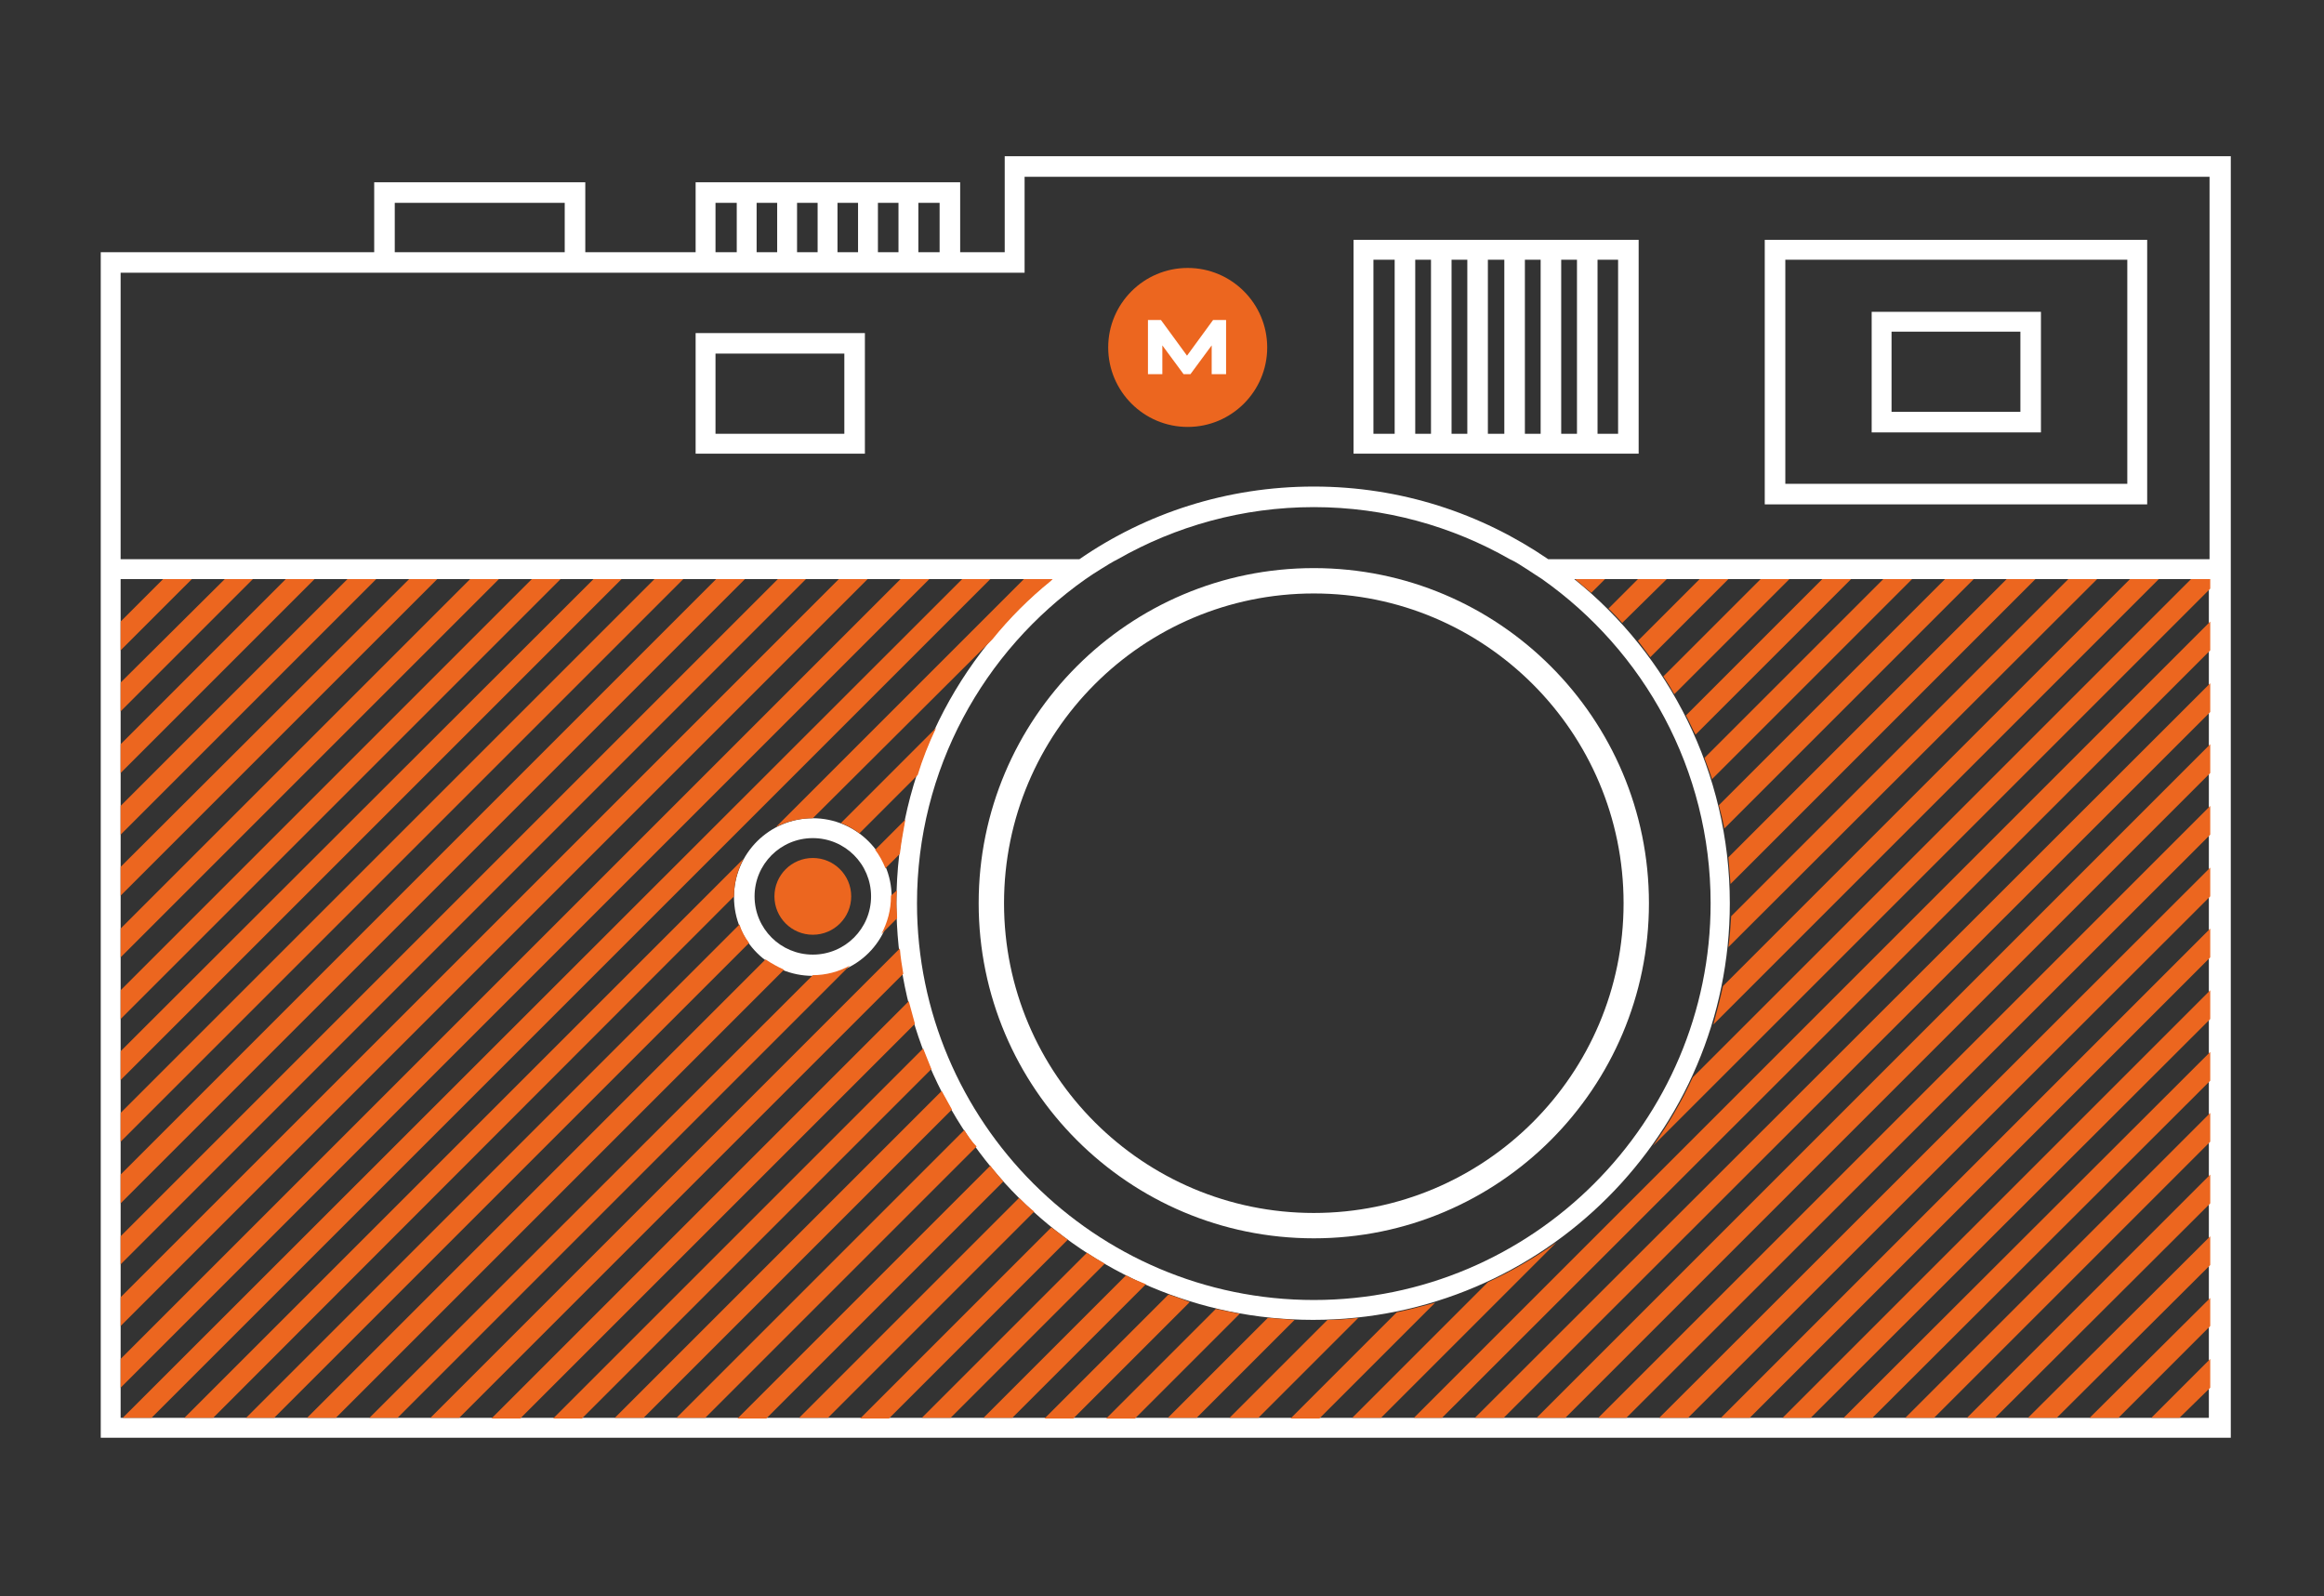 <?xml version="1.0" encoding="UTF-8"?> <!-- Generator: Adobe Illustrator 22.1.0, SVG Export Plug-In . SVG Version: 6.00 Build 0) --> <svg xmlns="http://www.w3.org/2000/svg" xmlns:xlink="http://www.w3.org/1999/xlink" id="Layer_1" x="0px" y="0px" viewBox="0 0 339.1 232.9" xml:space="preserve"><rect x="0" y="0" width="339.1" height="232.9" fill="#333333" stroke="none"/> <g> <polygon fill="#FFFFFF" points="85.4,37.7 82.4,37.7 82.4,29.6 57.6,29.6 57.6,37.7 54.6,37.7 54.6,26.6 85.4,26.6 "></polygon> <polygon fill="#FFFFFF" points="140.1,38 137.1,38 137.1,29.6 104.4,29.6 104.4,38 101.5,38 101.5,26.6 140.1,26.6 "></polygon> <path fill="#FFFFFF" d="M126.2,66.2h-24.7V48.6h24.7V66.2z M104.4,63.3h18.8V51.6h-18.8C104.4,51.6,104.4,63.3,104.4,63.3z"></path> <g> <path fill="#FFFFFF" d="M118.6,119.4c-6.3,0-11.5,5.1-11.5,11.5c0,6.4,5.1,11.5,11.5,11.5s11.5-5.1,11.5-11.5 C130.1,124.5,124.9,119.4,118.6,119.4z M118.6,139.3c-4.7,0-8.5-3.8-8.5-8.5c0-4.7,3.8-8.5,8.5-8.5s8.5,3.8,8.5,8.5 C127.1,135.5,123.3,139.3,118.6,139.3z"></path> </g> <path fill="#FFFFFF" d="M239.1,66.2h-41.6V35h41.6V66.2z M200.4,63.3h35.7V37.9h-35.7V63.3z"></path> <path fill="#FFFFFF" d="M146.6,22.8v14H14.7v173h310.8v-187C325.5,22.8,146.6,22.8,146.6,22.8z M149.5,39.8v-14h172.9v55.8h-96.5 c-9.8-6.7-21.5-10.6-34.2-10.6s-24.5,3.9-34.2,10.6H17.6V39.8H149.5z M222.7,83L222.7,83c0.8,0.5,1.5,1,2.3,1.5l0,0 c14.9,10.5,24.6,27.8,24.6,47.3c0,31.9-26,57.9-57.9,57.9s-57.9-26-57.9-57.9c0-19.5,9.7-36.8,24.6-47.3c0.7-0.5,1.5-1,2.3-1.5l0,0 c0.8-0.5,1.6-1,2.4-1.4c8.4-4.8,18.2-7.6,28.6-7.6c10.4,0,20.2,2.8,28.6,7.6l0,0C221.2,82,221.9,82.5,222.7,83z M17.6,206.9V84.5 h135.9c-13.8,11.2-22.7,28.2-22.7,47.3c0,33.5,27.3,60.8,60.8,60.8s60.8-27.3,60.8-60.8c0-19.1-8.9-36.2-22.7-47.3h92.6v122.4H17.6 z"></path> <rect x="107.5" y="27.6" fill="#FFFFFF" width="2.9" height="10.1"></rect> <rect x="113.4" y="27.6" fill="#FFFFFF" width="2.9" height="10.1"></rect> <rect x="119.3" y="27.6" fill="#FFFFFF" width="2.9" height="10.1"></rect> <rect x="125.2" y="27.6" fill="#FFFFFF" width="2.9" height="10.1"></rect> <rect x="131.1" y="27.6" fill="#FFFFFF" width="2.9" height="10.1"></rect> <g> <g> <line fill="none" x1="205" y1="37.3" x2="205" y2="65"></line> <rect x="203.5" y="37.3" fill="#FFFFFF" width="3" height="27.8"></rect> </g> <g> <line fill="none" x1="210.3" y1="37.3" x2="210.3" y2="65"></line> <rect x="208.8" y="37.3" fill="#FFFFFF" width="3" height="27.8"></rect> </g> <g> <line fill="none" x1="215.6" y1="37.3" x2="215.6" y2="65"></line> <rect x="214.1" y="37.3" fill="#FFFFFF" width="3" height="27.8"></rect> </g> <g> <line fill="none" x1="220.9" y1="37.3" x2="220.9" y2="65"></line> <rect x="219.5" y="37.3" fill="#FFFFFF" width="3" height="27.8"></rect> </g> <g> <line fill="none" x1="226.3" y1="37.3" x2="226.3" y2="65"></line> <rect x="224.8" y="37.3" fill="#FFFFFF" width="3" height="27.8"></rect> </g> <g> <line fill="none" x1="231.6" y1="37.3" x2="231.6" y2="65"></line> <rect x="230.1" y="37.3" fill="#FFFFFF" width="3" height="27.8"></rect> </g> </g> <path fill="#EC661F" d="M173.3,39.1c-6.4,0-11.6,5.2-11.6,11.6s5.2,11.6,11.6,11.6s11.6-5.2,11.6-11.6S179.7,39.1,173.3,39.1z"></path> <path fill="#FFFFFF" d="M273.1,45.5v17.6h24.7V45.5H273.1z M294.8,60.1H276V48.4h18.8V60.1z"></path> <g> <polygon fill="#EC661F" points="68.6,84.5 17.6,135.5 17.6,139.7 72.8,84.5 "></polygon> <path fill="#EC661F" d="M111.7,140l-66.9,66.9H49l65.4-65.4C113.5,141.1,112.6,140.6,111.7,140z"></path> <polygon fill="#EC661F" points="86.6,84.5 17.6,153.4 17.6,157.6 90.7,84.5 "></polygon> <polygon fill="#EC661F" points="50.7,84.5 17.6,117.6 17.6,121.8 54.9,84.5 "></polygon> <polygon fill="#EC661F" points="41.7,84.5 17.6,108.6 17.6,112.8 45.9,84.5 "></polygon> <polygon fill="#EC661F" points="59.7,84.5 17.6,126.5 17.6,130.7 63.8,84.5 "></polygon> <polygon fill="#EC661F" points="95.5,84.5 17.6,162.4 17.6,166.6 99.7,84.5 "></polygon> <path fill="#EC661F" d="M107.9,134.9l-72,72H40l69.3-69.3C108.7,136.8,108.2,135.9,107.9,134.9z"></path> <polygon fill="#EC661F" points="140.4,84.5 17.9,206.9 22.1,206.9 144.5,84.5 "></polygon> <polygon fill="#EC661F" points="104.5,84.5 17.6,171.4 17.6,175.6 108.7,84.5 "></polygon> <polygon fill="#EC661F" points="32.8,84.5 17.6,99.6 17.6,103.8 36.9,84.5 "></polygon> <path fill="#EC661F" d="M107.1,130.8c0-2,0.5-3.8,1.4-5.5l-81.6,81.6h4.2L107.1,130.8C107.1,130.9,107.1,130.9,107.1,130.8z"></path> <polygon fill="#EC661F" points="113.5,84.5 17.6,180.4 17.6,184.5 117.6,84.5 "></polygon> <polygon fill="#EC661F" points="122.4,84.5 17.6,189.3 17.6,193.5 126.6,84.5 "></polygon> <polygon fill="#EC661F" points="131.4,84.5 17.6,198.3 17.6,202.5 135.6,84.5 "></polygon> <polygon fill="#EC661F" points="77.6,84.5 17.6,144.5 17.6,148.7 81.8,84.5 "></polygon> <path fill="#EC661F" d="M247.4,107.2l22.7-22.7h-4.2L246,104.4C246.5,105.3,246.9,106.3,247.4,107.2z"></path> <path fill="#EC661F" d="M240.8,95.9l11.4-11.4H248l-9,9C239.6,94.3,240.2,95.1,240.8,95.9z"></path> <path fill="#EC661F" d="M249.8,113.7L279,84.5h-4.2l-26.1,26.1C249.1,111.7,249.5,112.7,249.8,113.7z"></path> <path fill="#EC661F" d="M244.3,101.3l16.8-16.8h-4.2l-14.2,14.2C243.3,99.6,243.8,100.4,244.3,101.3z"></path> <path fill="#EC661F" d="M252.2,138.2L306,84.5h-4.2l-49.2,49.2C252.5,135.3,252.4,136.7,252.2,138.2z"></path> <path fill="#EC661F" d="M252.5,129L297,84.5h-4.2l-40.6,40.6C252.3,126.4,252.4,127.7,252.5,129z"></path> <path fill="#EC661F" d="M251.6,120.9L288,84.5h-4.2l-33,33C251.1,118.6,251.4,119.8,251.6,120.9z"></path> <path fill="#EC661F" d="M130,130.7v0.1c0,2-0.5,3.8-1.4,5.5l2.3-2.3c0-0.7-0.1-1.4-0.1-2.1c0-0.7,0-1.4,0.1-2L130,130.7z"></path> <path fill="#EC661F" d="M132.1,119.6l-4.4,4.4c0.6,0.8,1.1,1.7,1.5,2.7l2.1-2.1C131.5,122.9,131.8,121.3,132.1,119.6z"></path> <path fill="#EC661F" d="M136.6,106.2l-13.9,13.9c1,0.4,1.9,0.9,2.7,1.5l8.5-8.5C134.6,110.8,135.5,108.5,136.6,106.2z"></path> <polygon fill="#EC661F" points="23.8,84.5 17.6,90.7 17.6,94.9 28,84.5 "></polygon> <path fill="#EC661F" d="M243.2,84.5H239l-4.3,4.3c0.7,0.7,1.4,1.4,2,2.1L243.2,84.5z"></path> <path fill="#EC661F" d="M234.2,84.5H230l-0.1,0.1c0.8,0.6,1.5,1.3,2.3,1.9L234.2,84.5z"></path> <path fill="#EC661F" d="M118.6,119.4L118.6,119.4l26.2-26.1c2.5-3.1,5.4-6,8.5-8.5l0.3-0.3h-4.2l-36.2,36.2 C114.7,119.9,116.6,119.4,118.6,119.4z"></path> <path fill="#EC661F" d="M250,149.5l65-65h-4.2l-59.4,59.4C251,145.8,250.5,147.6,250,149.5z"></path> <polygon fill="#EC661F" points="282.2,206.9 322.5,166.6 322.5,162.4 278,206.9 "></polygon> <polygon fill="#EC661F" points="264.2,206.9 322.5,148.7 322.5,144.5 260.1,206.9 "></polygon> <polygon fill="#EC661F" points="273.2,206.9 322.5,157.7 322.5,153.5 269,206.9 "></polygon> <polygon fill="#EC661F" points="291.1,206.9 322.5,175.6 322.5,171.4 287,206.9 "></polygon> <polygon fill="#EC661F" points="318,206.9 322.5,202.5 322.5,198.3 313.9,206.9 "></polygon> <polygon fill="#EC661F" points="300.1,206.9 322.5,184.6 322.5,180.4 295.9,206.9 "></polygon> <polygon fill="#EC661F" points="309.1,206.9 322.5,193.5 322.5,189.4 304.9,206.9 "></polygon> <polygon fill="#EC661F" points="246.3,206.9 322.5,130.8 322.5,126.6 242.1,206.9 "></polygon> <polygon fill="#EC661F" points="210.4,206.9 322.5,94.9 322.5,90.7 206.3,206.9 "></polygon> <path fill="#EC661F" d="M319.7,84.5L247,157.2c-1.6,3.5-3.6,6.9-5.8,10l81.3-81.3v-1.4C322.5,84.5,319.7,84.5,319.7,84.5z"></path> <polygon fill="#EC661F" points="219.4,206.9 322.5,103.9 322.5,99.7 215.2,206.9 "></polygon> <polygon fill="#EC661F" points="228.4,206.9 322.5,112.8 322.5,108.6 224.2,206.9 "></polygon> <path fill="#EC661F" d="M217.1,187.1l-19.8,19.8h4.2l25.6-25.6C224,183.5,220.6,185.5,217.1,187.1z"></path> <polygon fill="#EC661F" points="237.3,206.9 322.5,121.8 322.5,117.6 233.2,206.9 "></polygon> <polygon fill="#EC661F" points="255.3,206.9 322.5,139.7 322.5,135.5 251.1,206.9 "></polygon> <path fill="#EC661F" d="M164.3,186.1l-20.8,20.8h4.2l19.5-19.5C166.2,187,165.2,186.6,164.3,186.1z"></path> <path fill="#EC661F" d="M140.7,164.9l-42,42h4.2l39.6-39.6C141.8,166.6,141.2,165.7,140.7,164.9z"></path> <path fill="#EC661F" d="M148.7,174.8l-32.1,32.1h4.2l30.1-30.1C150.1,176.2,149.4,175.5,148.7,174.8z"></path> <path fill="#EC661F" d="M144.5,170.1L107.6,207h4.2l34.6-34.6C145.7,171.6,145.1,170.9,144.5,170.1z"></path> <path fill="#EC661F" d="M137.4,159.2l-47.7,47.7h4.2l45-45C138.4,161,137.9,160.1,137.4,159.2z"></path> <path fill="#EC661F" d="M131.3,138.4l-68.5,68.5H67l64.8-64.8C131.6,140.9,131.4,139.7,131.3,138.4z"></path> <path fill="#EC661F" d="M134.7,153l-54,54h4.2l51-51C135.5,155,135.1,154,134.7,153z"></path> <path fill="#EC661F" d="M132.6,146.1L71.7,207h4.2l57.6-57.6C133.2,148.3,132.9,147.2,132.6,146.1z"></path> <path fill="#EC661F" d="M153.4,179.1L125.5,207h4.2l26.1-26.1C155,180.3,154.2,179.7,153.4,179.1z"></path> <path fill="#EC661F" d="M185,192.3l-14.6,14.6h4.2l14.3-14.3C187.6,192.5,186.3,192.4,185,192.3z"></path> <path fill="#EC661F" d="M177.4,191l-16,16h4.2l15.3-15.3C179.7,191.5,178.5,191.2,177.4,191z"></path> <path fill="#EC661F" d="M193.7,192.6l-14.3,14.3h4.2l14.6-14.6C196.6,192.5,195.2,192.6,193.7,192.6z"></path> <path fill="#EC661F" d="M118.6,142.3L118.6,142.3l-64.7,64.6H58l66-66C122.4,141.8,120.5,142.3,118.6,142.3z"></path> <path fill="#EC661F" d="M158.6,182.8l-24.1,24.1h4.2l22.5-22.5C160.3,183.9,159.5,183.4,158.6,182.8z"></path> <path fill="#EC661F" d="M170.5,188.9L152.4,207h4.2l17-17C172.6,189.6,171.5,189.2,170.5,188.9z"></path> <path fill="#EC661F" d="M203.8,191.5L188.3,207h4.2l16.9-16.9C207.5,190.6,205.7,191.1,203.8,191.5z"></path> </g> <circle fill="#EC661F" cx="118.6" cy="130.8" r="5.6"></circle> <path fill="#FFFFFF" d="M257.5,35v38.6h55.8V35H257.5z M310.4,70.6h-49.9V37.9h49.9V70.6z"></path> <polygon fill="#FFFFFF" points="179,54.6 176.8,54.6 176.8,50.4 173.7,54.6 172.7,54.6 169.6,50.4 169.6,54.6 167.5,54.6 167.5,46.7 169.4,46.7 173.2,51.9 177,46.7 178.9,46.7 178.9,54.6 "></polygon> <path fill="#FFFFFF" d="M191.7,82.9c-27,0-48.9,21.9-48.9,48.9s21.9,48.9,48.9,48.9s48.9-21.9,48.9-48.9S218.7,82.9,191.7,82.9z M191.7,177c-24.9,0-45.2-20.2-45.2-45.2c0-24.9,20.2-45.2,45.2-45.2c24.9,0,45.2,20.2,45.2,45.2S216.6,177,191.7,177z"></path> </g> </svg> 